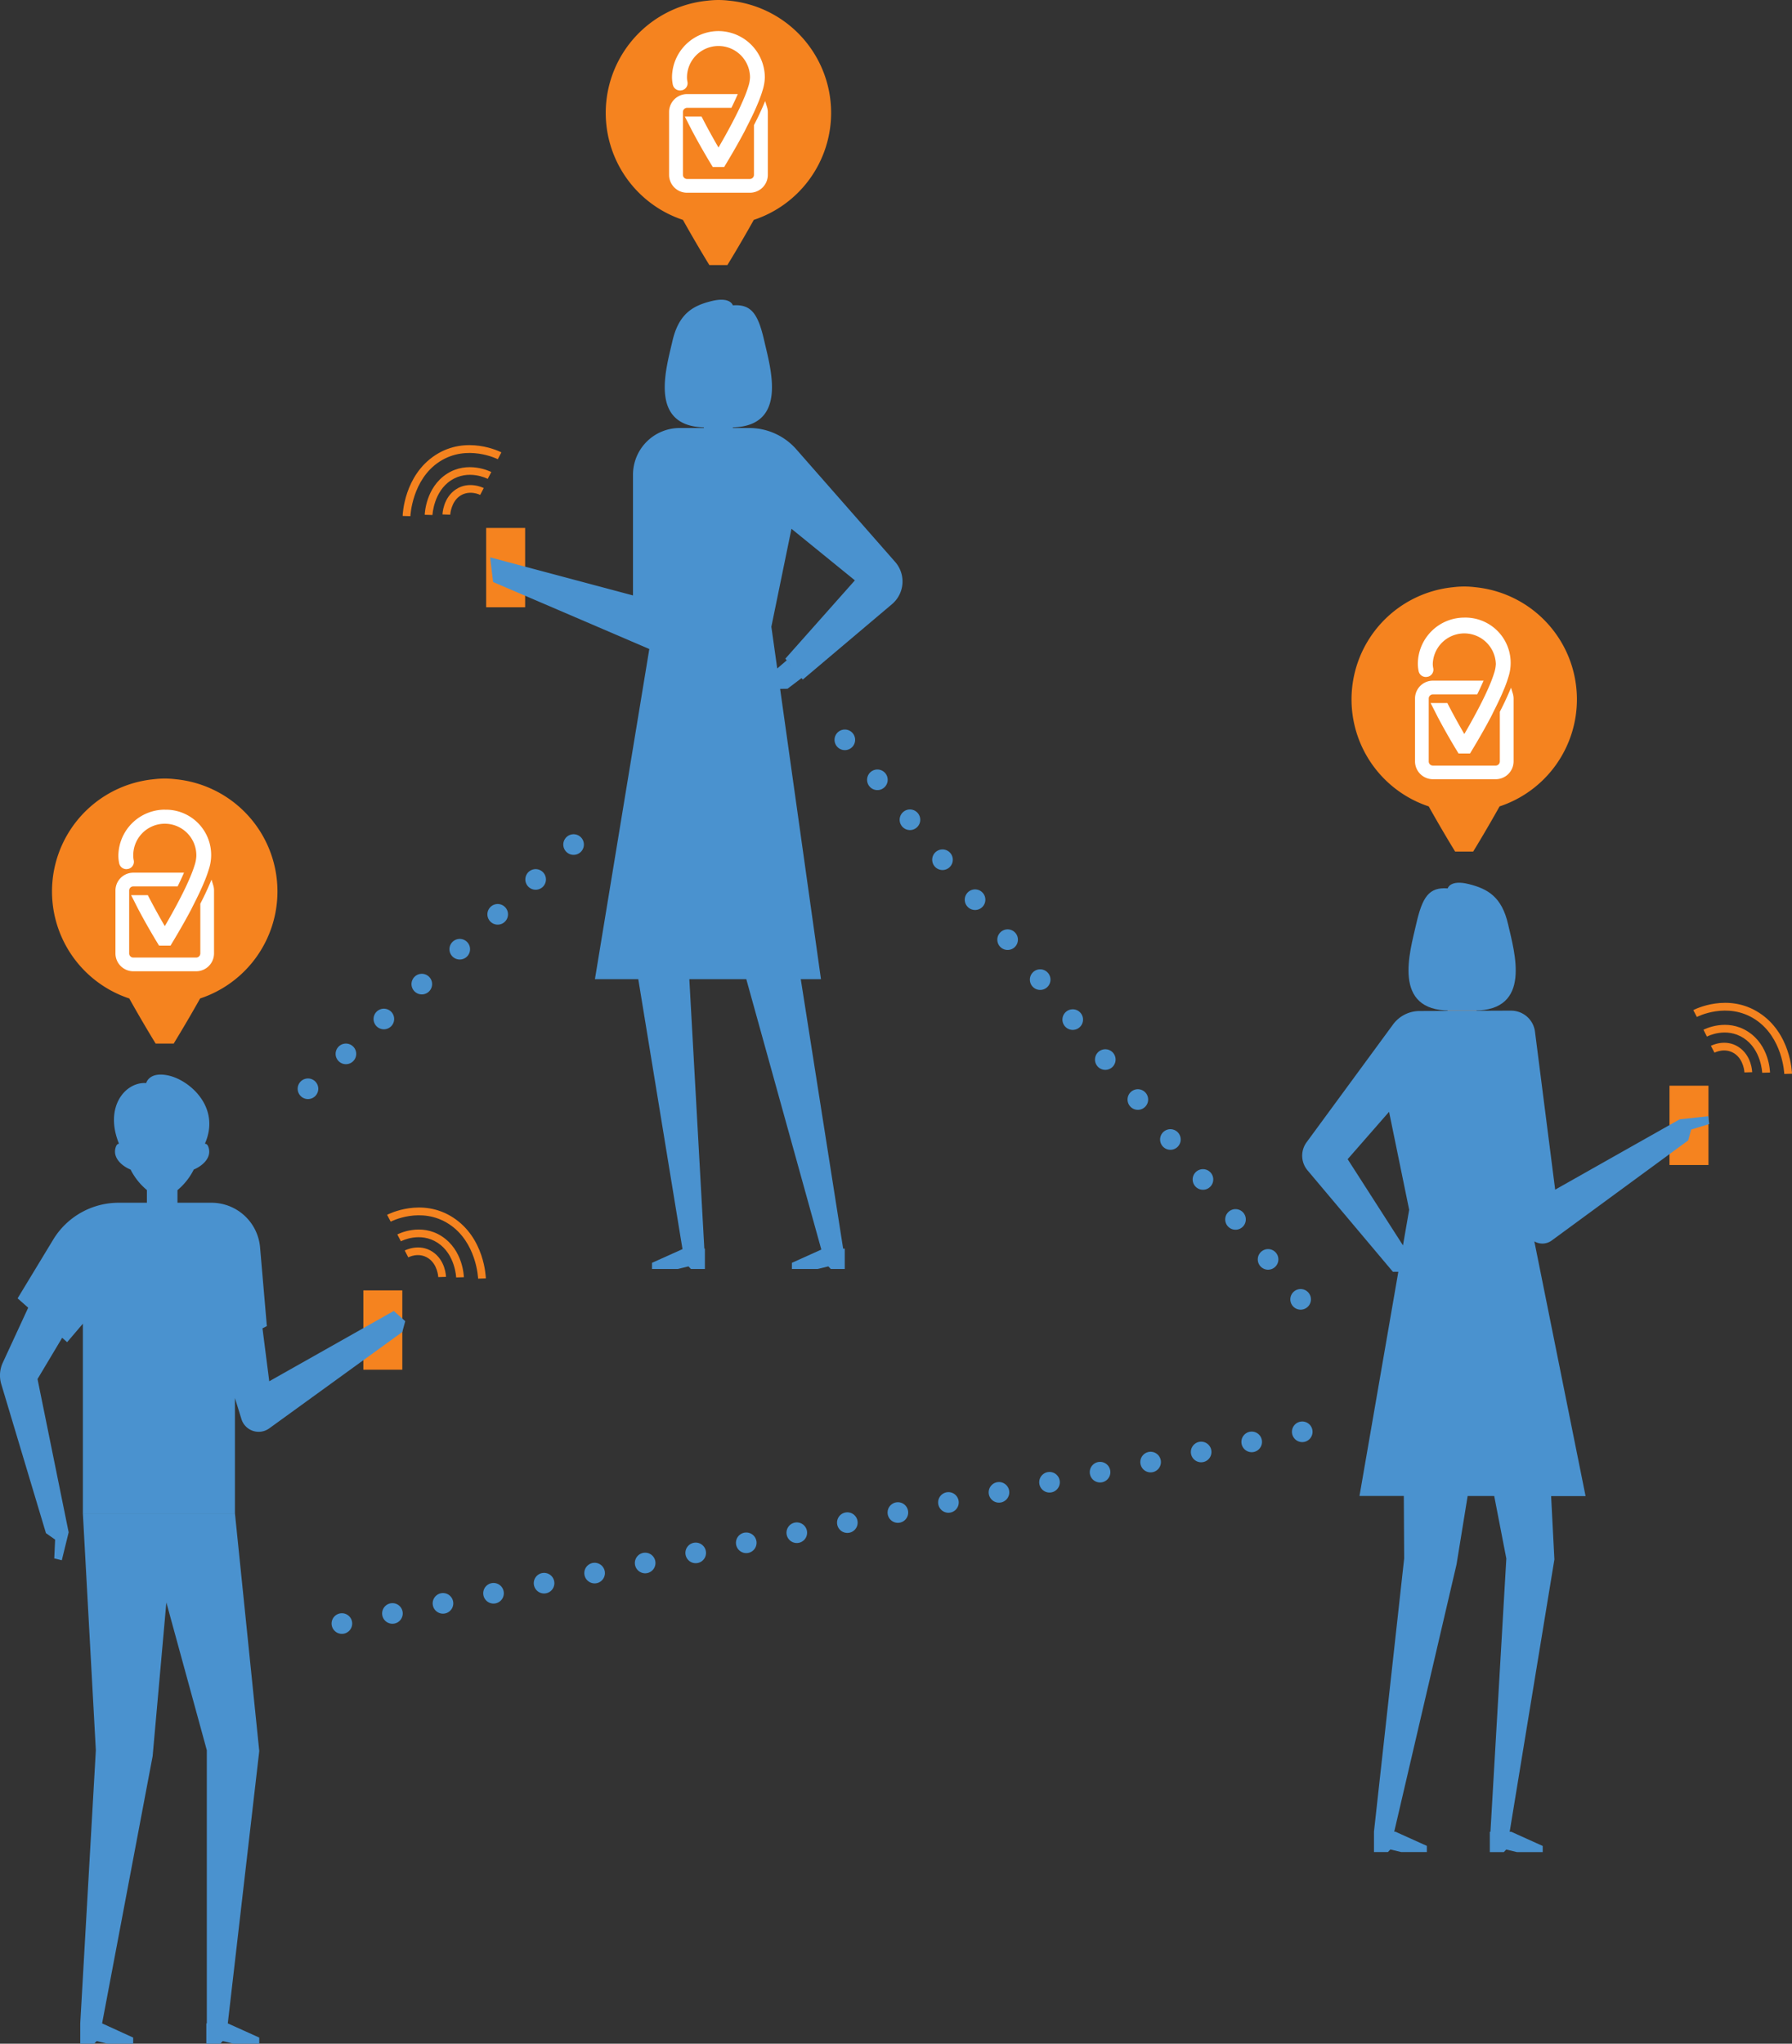 <svg xmlns="http://www.w3.org/2000/svg" viewBox="0 0 695.35 792.86"><rect x="0" y="0" width="695.35" height="792.86" fill="#333333" stroke="none"/><defs><style>.cls-1{fill:#f5831f;}.cls-2{fill:none;stroke:#4a92ce;stroke-linecap:round;stroke-miterlimit:10;stroke-width:8px;stroke-dasharray:0 20;}.cls-3{fill:#b67a4e;}.cls-4{fill:#4a92cf;}.cls-5{fill:#fff;}</style></defs><g id="Layer_2" data-name="Layer 2"><g id="Layer_5" data-name="Layer 5"><rect class="cls-1" x="140.99" y="500.61" width="15.12" height="30.77"/><rect class="cls-1" x="647.82" y="421.2" width="15.12" height="30.77"/><path class="cls-1" d="M676.89,416.05c0-.05-.21-4.95-3.91-7.36s-7.67-.33-7.71-.3l-1.39-2.66c.23-.12,5.62-2.88,10.73.45s5.27,9.52,5.28,9.78Z"/><path class="cls-1" d="M683.78,416.18c0-.09-.37-9-7.18-13.44s-14-.73-14.26-.58L661,399.5c.36-.19,9-4.63,17.28.73s8.53,15.43,8.54,15.86Z"/><path class="cls-1" d="M692.35,416.64c0-.15-.56-14.17-11.33-21.18s-22.46-1-22.58-.92l-1.39-2.66c.54-.29,13.43-6.86,25.61,1.07s12.67,23,12.69,23.6Z"/><line class="cls-2" x1="119.5" y1="422.39" x2="223.61" y2="326.69"/><line class="cls-2" x1="327.82" y1="287.02" x2="515.16" y2="516.95"/><line class="cls-2" x1="505.31" y1="555.47" x2="119.13" y2="632.56"/><polygon class="cls-3" points="561.73 392.27 567.34 400.41 572.96 392.27 572.96 366.56 561.73 366.56 561.73 392.27"/><path class="cls-3" d="M550.68,366.62c1-3.54,3.74.45,3.74.45l2,7.47C553.92,373.68,549.53,370.73,550.68,366.62Z"/><path class="cls-3" d="M584,366.62c1.15,4.11-3.24,7.06-5.76,7.92l2-7.47S583,363.08,584,366.62Z"/><path class="cls-4" d="M562.6,392.06h9.48c22.51,0,15.56-22.69,13.13-33.38S577.38,344.86,570,343s-8.25,1.65-8.25,1.65c-7.31-.54-9.83,3.31-12.26,14S540.09,392.06,562.6,392.06Z"/><path class="cls-4" d="M662.87,433.05l-11.1,1.19-48.32,27.29-7.83-61.3a9.33,9.33,0,0,0-9.28-8.14h-2.62l-32.92.14a12.79,12.79,0,0,0-10.26,5.22L507,443.14a8.82,8.82,0,0,0,.37,10.91l33.13,39.36,2.09,0-15.07,86.95h17.2l.14,24.25-11.72,106v7.89h5.43l.93-1,4.16,1h10v-2.38l-12.21-5.51H541l24.18-103.69,4.31-26.53h10.31l4.7,24.25-6.16,106h-.24v7.89h5.43l.93-1,4.16,1h10v-2.38l-12.21-5.51h-.61L603.15,605l-1.27-24.58h13.37l-19.88-98.83a6.14,6.14,0,0,0,6.76-.34l52.94-38.82,1.15-4.21,7-2.15ZM539,431.33l7.8,38-2.4,13.82-21.47-33.44Z"/><path class="cls-1" d="M170.06,495.46s-.22-4.95-3.92-7.36-7.54-.39-7.71-.3l-1.38-2.66c.22-.12,5.62-2.88,10.73.45s5.27,9.52,5.28,9.78Z"/><path class="cls-1" d="M177,495.59c0-.09-.37-9-7.18-13.44s-14-.73-14.26-.58l-1.39-2.66c.37-.19,9.06-4.63,17.28.73s8.53,15.43,8.55,15.86Z"/><path class="cls-1" d="M185.52,496.05c0-.14-.56-14.17-11.33-21.18s-22.47-1-22.59-.92l-1.39-2.66c.55-.28,13.43-6.86,25.62,1.07s12.67,23,12.69,23.6Z"/><rect class="cls-1" x="188.66" y="204.82" width="15.12" height="30.77" transform="translate(392.43 440.41) rotate(-180)"/><path class="cls-1" d="M174.7,199.67l-3-.09c0-.26.24-6.5,5.28-9.78s10.51-.57,10.73-.45L186.33,192c-.17-.09-4.1-2-7.71.3S174.7,199.62,174.7,199.67Z"/><path class="cls-1" d="M167.81,199.8l-3-.09c0-.43.4-10.56,8.55-15.86s16.91-.92,17.28-.73l-1.39,2.66c-.3-.16-7.53-3.8-14.26.58S167.82,199.71,167.81,199.8Z"/><path class="cls-1" d="M159.24,200.26l-3-.09c0-.64.59-15.72,12.69-23.6s25.07-1.36,25.62-1.07l-1.39,2.66.69-1.33-.69,1.33c-.12-.07-11.9-6-22.59.92S159.25,200.11,159.24,200.26Z"/><path class="cls-4" d="M347.35,218,309,174.32a24.29,24.29,0,0,0-18.27-8.27h-6.36v-.24c21.42-.6,14.64-22.8,12.24-33.35s-4.95-14.54-12.25-14c0,0-.87-3.47-8.26-1.65s-12.78,5-15.21,15.65-9.18,32.75,12.24,33.35v.24h-9.38a18.13,18.13,0,0,0-18.13,18.13V231l-55.44-14.78,1.16,9.57,60.61,26L230.85,379.86h16.82L264.83,484.6,253,489.92v2.38h10l4.16-1,.93,1h5.43v-7.89h-.22l-5.82-104.55h22.1L318.7,484.77l-11.42,5.15v2.38h10l4.15-1,.93,1h5.43v-7.89h-.62L310.72,379.86h7.84L302.71,267.25l2.87-.05,5.44-4.13.48.57,34.63-29.26A11.52,11.52,0,0,0,347.35,218Zm-42.62,37.54,2.68,3.23-2.15-2.58-3.67,3.15-2.28-16.19,7.8-38,24.61,20Z"/><path class="cls-4" d="M152.8,508.59l-48.32,27.28-2.63-20.54,1.7-.86-2.64-30.57a18.93,18.93,0,0,0-18.85-17.29H68.86v-4.89a24.69,24.69,0,0,0,6.33-8c2.78-1.11,7-4.2,5.78-8.42-.35-1.23-.89-1.61-1.47-1.57,6.2-14.09-5.75-24.41-13.69-26.37s-9.09,2.83-9.09,2.83c-7.92-.59-16.39,9.06-10.57,23.47l0,.07c-.52,0-1,.44-1.32,1.57-1.19,4.25,3.07,7.36,5.84,8.44A24.78,24.78,0,0,0,57,461.68v4.93H46A29.7,29.7,0,0,0,20.65,480.9L6.83,503.7l4.11,3.63L1.08,528.66A11.75,11.75,0,0,0,.5,537l17.33,57.79,3.56,2.51-.34,7.29,2.93.72,2.66-10.84L14.56,535l9.56-16,1.93,1.7,6.11-7.17v73.67h59V542.38l2.52,8.15a7,7,0,0,0,10.8,3.61l51.62-37.38,1.14-4.2Z"/><polygon class="cls-4" points="91.17 587.17 32.16 587.17 37.19 679.01 31.14 784.98 31.14 792.86 36.57 792.86 37.5 791.84 41.66 792.86 51.68 792.86 51.68 790.49 39.62 784.98 59.23 681.29 64.55 621.68 80.25 679.01 80.25 784.98 80.06 784.98 80.06 792.86 85.49 792.86 86.42 791.84 90.58 792.86 100.6 792.86 100.6 790.49 88.39 784.98 100.6 679.33 91.17 587.17"/><path class="cls-1" d="M611.89,271.33a43.73,43.73,0,0,0-39.56-43.53,33.65,33.65,0,0,0-8.35,0,43.74,43.74,0,0,0-9.59,85.05c5.59,10,10.19,17.42,10.25,17.52h7c.05-.1,4.65-7.54,10.24-17.52A43.74,43.74,0,0,0,611.89,271.33Z"/><path class="cls-5" d="M568.16,239.6a18.06,18.06,0,0,0-18,18,14,14,0,0,0,.31,2.77,2.85,2.85,0,0,0,3.42,2.2l.07,0a2.83,2.83,0,0,0,2.19-3.32,9.07,9.07,0,0,1-.19-1.63,12.24,12.24,0,0,1,24.47,0,13.38,13.38,0,0,1-.71,3.64c-.37,1.2-.88,2.59-1.53,4.15-.46,1.11-1,2.32-1.59,3.59s-1.31,2.74-2.06,4.21c-2.33,4.57-4.77,8.86-6.34,11.56-1.58-2.7-4-7-6.35-11.56l-.23-.46h-6.5l.64,1.23.77,1.52c.58,1.15,1.3,2.57,1.53,3,3.79,7.17,7.63,13.37,7.67,13.43l.25.4h4.43l.25-.4c0-.06,3.89-6.28,7.67-13.43.35-.65.7-1.32,1-2,1.19-2.33,2.24-4.49,3.11-6.42.54-1.19,1-2.33,1.45-3.39.59-1.49,1.07-2.86,1.43-4.09a17.57,17.57,0,0,0-17.16-23Z"/><path class="cls-5" d="M587,269l-.67-2.21-.91,2.12c-.92,2.13-2,4.43-3.35,7.05l-.09.18v19.26a1.61,1.61,0,0,1-1.61,1.61H556a1.61,1.61,0,0,1-1.61-1.61V271a1.59,1.59,0,0,1,.75-1.35,1.58,1.58,0,0,1,.86-.26h17.2l.29-.59c.61-1.25,1.16-2.44,1.65-3.54l.53-1.19H556a6.81,6.81,0,0,0-3.13.75,6.94,6.94,0,0,0-3.5,4.17,6.85,6.85,0,0,0-.3,2v24.39A6.94,6.94,0,0,0,556,302.3h24.39a6.94,6.94,0,0,0,6.93-6.93V271A6.85,6.85,0,0,0,587,269Z"/><path class="cls-1" d="M322.5,43.8A43.74,43.74,0,0,0,282.93.26,33.83,33.83,0,0,0,278.76,0a35.91,35.91,0,0,0-4.17.26A43.74,43.74,0,0,0,265,85.31c5.59,10,10.19,17.42,10.25,17.52h7c.06-.1,4.66-7.53,10.24-17.52A43.75,43.75,0,0,0,322.5,43.8Z"/><path class="cls-5" d="M278.76,12.06a18.06,18.06,0,0,0-18,18,14.83,14.83,0,0,0,.31,2.77,2.85,2.85,0,0,0,2.78,2.27,2.79,2.79,0,0,0,.64-.07l.07,0a2.8,2.8,0,0,0,2.19-3.32,9,9,0,0,1-.18-1.63,12.23,12.23,0,0,1,24.46,0,13.38,13.38,0,0,1-.71,3.64,43,43,0,0,1-1.53,4.15c-.46,1.11-1,2.32-1.59,3.6s-1.31,2.73-2.06,4.2c-2.33,4.58-4.76,8.86-6.34,11.56-1.58-2.7-4-7-6.34-11.56l-.24-.46h-6.49l.63,1.24c.13.23.43.83.77,1.51.58,1.15,1.31,2.58,1.54,3,3.79,7.16,7.62,13.36,7.66,13.43l.25.4H281l.25-.4c0-.07,3.88-6.29,7.66-13.43l1-2c1.2-2.33,2.25-4.48,3.12-6.42.53-1.19,1-2.33,1.44-3.39.59-1.49,1.07-2.86,1.43-4.09a18.09,18.09,0,0,0,.88-5A18.06,18.06,0,0,0,278.76,12.06Z"/><path class="cls-5" d="M297.59,41.43l-.68-2.21L296,41.34c-.92,2.13-2,4.43-3.34,7l-.1.18V67.83A1.61,1.61,0,0,1,291,69.44H266.56A1.62,1.62,0,0,1,265,67.83V43.44a1.59,1.59,0,0,1,.75-1.35,1.58,1.58,0,0,1,.86-.26h17.2l.29-.59c.61-1.25,1.16-2.44,1.65-3.54l.53-1.19H266.56a6.81,6.81,0,0,0-3.13.75,7,7,0,0,0-3.5,4.17,6.85,6.85,0,0,0-.3,2V67.83a6.94,6.94,0,0,0,6.93,6.94H291a6.94,6.94,0,0,0,6.94-6.94V43.44A6.85,6.85,0,0,0,297.59,41.43Z"/><path class="cls-1" d="M107.66,345.84A43.74,43.74,0,0,0,68.1,302.3a33.65,33.65,0,0,0-8.35,0,43.74,43.74,0,0,0-9.59,85.06c5.59,10,10.19,17.42,10.25,17.51h7c0-.09,4.65-7.53,10.24-17.51A43.75,43.75,0,0,0,107.66,345.84Z"/><path class="cls-5" d="M63.93,314.11a18.06,18.06,0,0,0-18,18,14,14,0,0,0,.31,2.77A2.85,2.85,0,0,0,49,337.19a2.72,2.72,0,0,0,.63-.08h.08a2.83,2.83,0,0,0,2.19-3.33,9,9,0,0,1-.19-1.62,12.24,12.24,0,1,1,24.47,0,13.32,13.32,0,0,1-.71,3.63c-.37,1.2-.88,2.6-1.53,4.15-.46,1.11-1,2.32-1.59,3.6s-1.31,2.73-2.06,4.21c-2.33,4.57-4.77,8.85-6.34,11.55-1.58-2.7-4-7-6.35-11.55l-.23-.47h-6.5l.64,1.24.77,1.51c.58,1.15,1.3,2.58,1.53,3,3.79,7.16,7.63,13.37,7.67,13.43l.25.4h4.43l.25-.4c0-.06,3.89-6.29,7.67-13.43l1-2c1.19-2.32,2.24-4.48,3.11-6.42.54-1.18,1-2.32,1.45-3.39.59-1.48,1.07-2.86,1.43-4.09a17.56,17.56,0,0,0-17.16-23Z"/><path class="cls-5" d="M82.75,343.47l-.67-2.21-.91,2.12c-.92,2.13-2,4.44-3.35,7.05l-.09.19v19.26a1.61,1.61,0,0,1-1.61,1.61H51.73a1.61,1.61,0,0,1-1.61-1.61V345.49a1.61,1.61,0,0,1,.75-1.36,1.57,1.57,0,0,1,.86-.25h17.2l.29-.6c.61-1.24,1.16-2.43,1.65-3.53l.53-1.19H51.73a6.81,6.81,0,0,0-3.13.75,6.92,6.92,0,0,0-3.8,6.18v24.39a6.94,6.94,0,0,0,6.93,6.93H76.12a6.94,6.94,0,0,0,6.93-6.93V345.49A6.91,6.91,0,0,0,82.75,343.47Z"/></g></g></svg>